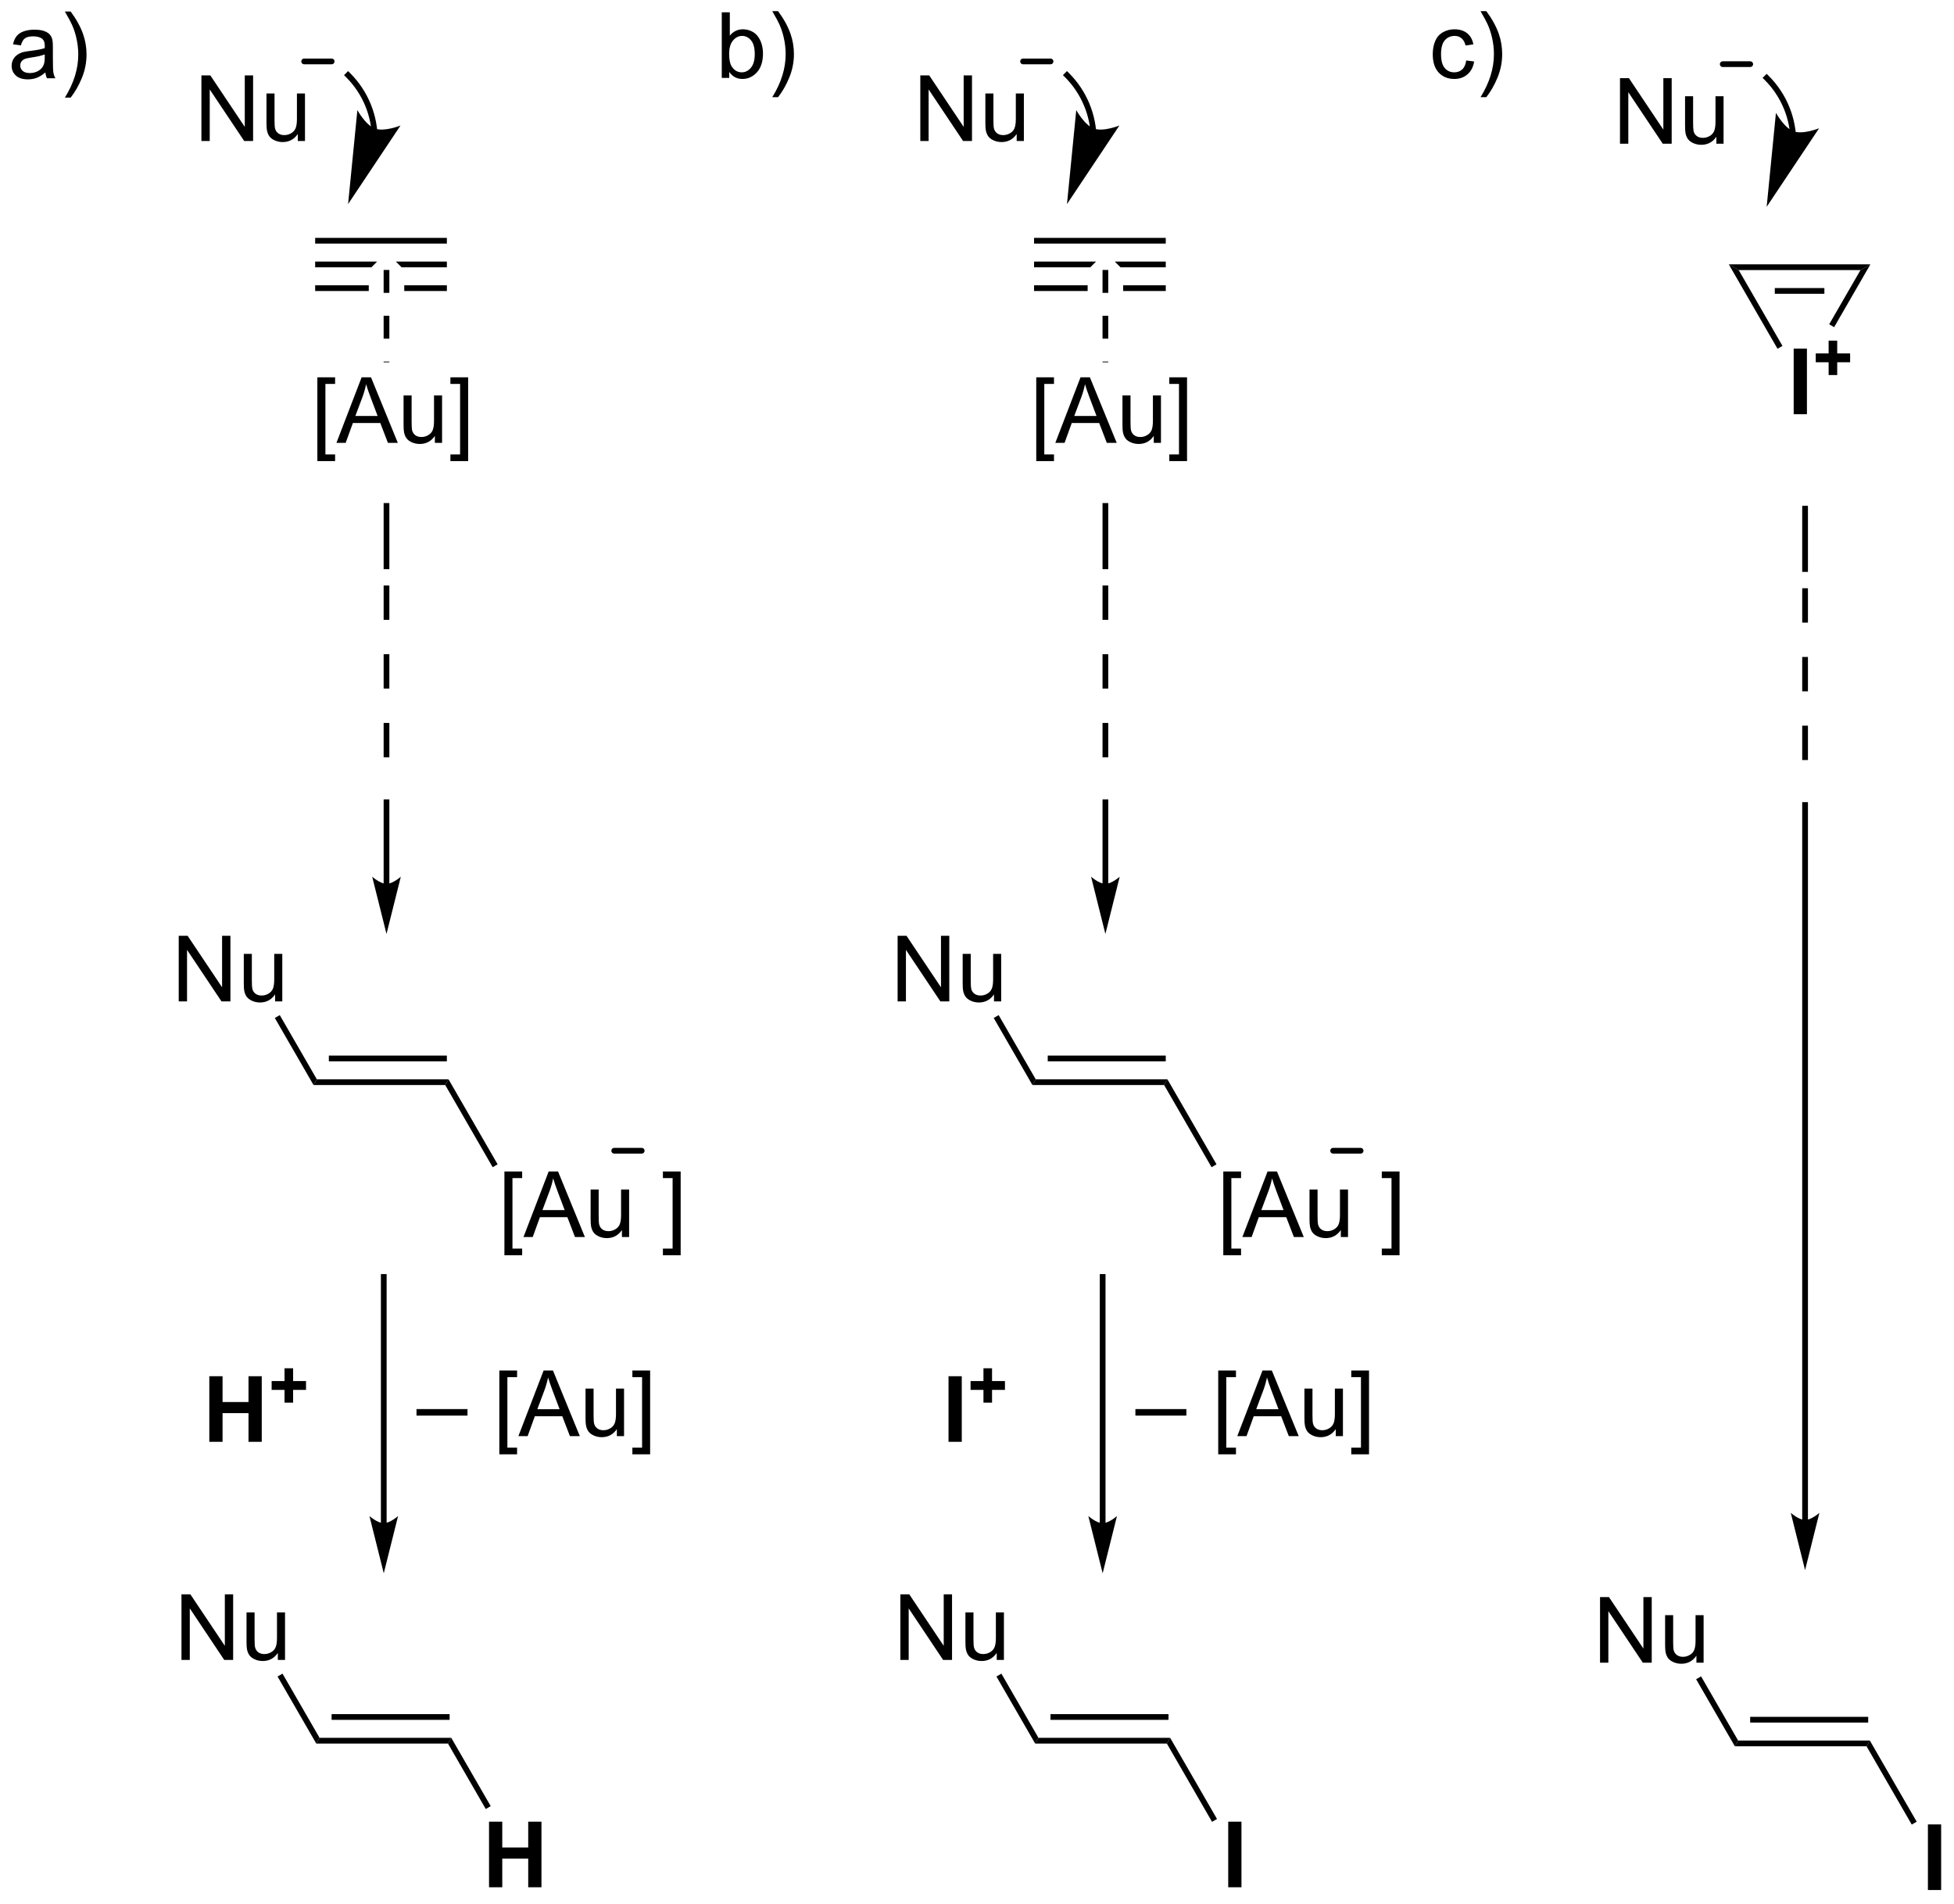 <?xml version="1.0" encoding="UTF-8"?>
<!DOCTYPE svg PUBLIC '-//W3C//DTD SVG 1.0//EN'
          'http://www.w3.org/TR/2001/REC-SVG-20010904/DTD/svg10.dtd'>
<svg stroke-dasharray="none" shape-rendering="auto" xmlns="http://www.w3.org/2000/svg" font-family="'Dialog'" text-rendering="auto" width="468" fill-opacity="1" color-interpolation="auto" color-rendering="auto" preserveAspectRatio="xMidYMid meet" font-size="12px" viewBox="0 0 468 456" fill="black" xmlns:xlink="http://www.w3.org/1999/xlink" stroke="black" image-rendering="auto" stroke-miterlimit="10" stroke-linecap="square" stroke-linejoin="miter" font-style="normal" stroke-width="1" height="456" stroke-dashoffset="0" font-weight="normal" stroke-opacity="1"
><!--Generated by the Batik Graphics2D SVG Generator--><defs id="genericDefs"
  /><g
  ><defs id="defs1"
    ><clipPath clipPathUnits="userSpaceOnUse" id="clipPath1"
      ><path d="M0.943 2.059 L176.282 2.059 L176.282 172.804 L0.943 172.804 L0.943 2.059 Z"
      /></clipPath
      ><clipPath clipPathUnits="userSpaceOnUse" id="clipPath2"
      ><path d="M113.227 89.051 L113.227 255.048 L283.69 255.048 L283.69 89.051 Z"
      /></clipPath
    ></defs
    ><g transform="scale(2.667,2.667) translate(-0.943,-2.059) matrix(1.029,0,0,1.029,-115.522,-89.539)"
    ><path d="M117.144 95.336 Q116.754 95.669 116.392 95.807 Q116.032 95.943 115.618 95.943 Q114.933 95.943 114.566 95.609 Q114.199 95.273 114.199 94.755 Q114.199 94.451 114.337 94.198 Q114.478 93.945 114.702 93.794 Q114.925 93.641 115.207 93.562 Q115.415 93.508 115.832 93.458 Q116.683 93.357 117.087 93.216 Q117.09 93.07 117.09 93.031 Q117.09 92.602 116.892 92.427 Q116.621 92.188 116.09 92.188 Q115.595 92.188 115.358 92.362 Q115.121 92.537 115.009 92.977 L114.321 92.883 Q114.415 92.443 114.629 92.172 Q114.845 91.898 115.251 91.753 Q115.657 91.607 116.191 91.607 Q116.722 91.607 117.053 91.732 Q117.386 91.857 117.543 92.047 Q117.699 92.234 117.761 92.523 Q117.798 92.703 117.798 93.172 L117.798 94.109 Q117.798 95.091 117.842 95.352 Q117.886 95.609 118.019 95.849 L117.285 95.849 Q117.175 95.63 117.144 95.336 ZM117.087 93.766 Q116.704 93.922 115.939 94.031 Q115.504 94.094 115.324 94.172 Q115.144 94.25 115.045 94.401 Q114.949 94.552 114.949 94.734 Q114.949 95.016 115.162 95.203 Q115.376 95.391 115.785 95.391 Q116.191 95.391 116.506 95.214 Q116.824 95.037 116.972 94.727 Q117.087 94.49 117.087 94.023 L117.087 93.766 ZM119.349 97.534 L118.844 97.534 Q120.013 95.656 120.013 93.779 Q120.013 93.044 119.844 92.32 Q119.711 91.734 119.474 91.195 Q119.32 90.844 118.844 90.023 L119.349 90.023 Q120.083 91.005 120.435 91.992 Q120.734 92.844 120.734 93.773 Q120.734 94.828 120.331 95.815 Q119.927 96.799 119.349 97.534 Z" stroke="none" clip-path="url(#clipPath2)"
    /></g
    ><g transform="matrix(2.743,0,0,2.743,-310.574,-244.262)"
    ><path d="M176.9 95.849 L176.246 95.849 L176.246 90.122 L176.949 90.122 L176.949 92.164 Q177.394 91.607 178.087 91.607 Q178.47 91.607 178.811 91.76 Q179.152 91.914 179.374 92.195 Q179.595 92.474 179.72 92.87 Q179.845 93.263 179.845 93.711 Q179.845 94.779 179.316 95.362 Q178.79 95.943 178.051 95.943 Q177.316 95.943 176.9 95.328 L176.9 95.849 ZM176.892 93.742 Q176.892 94.49 177.095 94.82 Q177.426 95.365 177.993 95.365 Q178.454 95.365 178.79 94.964 Q179.126 94.562 179.126 93.771 Q179.126 92.958 178.803 92.573 Q178.48 92.185 178.025 92.185 Q177.564 92.185 177.228 92.586 Q176.892 92.984 176.892 93.742 ZM181.161 97.534 L180.656 97.534 Q181.825 95.656 181.825 93.779 Q181.825 93.044 181.656 92.32 Q181.523 91.734 181.286 91.195 Q181.133 90.844 180.656 90.023 L181.161 90.023 Q181.896 91.005 182.247 91.992 Q182.547 92.844 182.547 93.773 Q182.547 94.828 182.143 95.815 Q181.739 96.799 181.161 97.534 Z" stroke="none" clip-path="url(#clipPath2)"
    /></g
    ><g transform="matrix(2.743,0,0,2.743,-310.574,-244.262)"
    ><path d="M241.249 94.328 L241.941 94.419 Q241.827 95.133 241.361 95.539 Q240.894 95.943 240.215 95.943 Q239.363 95.943 238.845 95.385 Q238.327 94.828 238.327 93.789 Q238.327 93.117 238.548 92.615 Q238.772 92.109 239.228 91.859 Q239.684 91.607 240.217 91.607 Q240.894 91.607 241.324 91.948 Q241.754 92.289 241.874 92.919 L241.191 93.023 Q241.092 92.607 240.845 92.396 Q240.597 92.185 240.246 92.185 Q239.715 92.185 239.381 92.565 Q239.051 92.945 239.051 93.771 Q239.051 94.607 239.371 94.987 Q239.691 95.365 240.207 95.365 Q240.621 95.365 240.897 95.112 Q241.176 94.857 241.249 94.328 ZM243.004 97.534 L242.499 97.534 Q243.668 95.656 243.668 93.779 Q243.668 93.044 243.499 92.32 Q243.366 91.734 243.129 91.195 Q242.975 90.844 242.499 90.023 L243.004 90.023 Q243.738 91.005 244.09 91.992 Q244.389 92.844 244.389 93.773 Q244.389 94.828 243.986 95.815 Q243.582 96.799 243.004 97.534 Z" stroke="none" clip-path="url(#clipPath2)"
    /></g
    ><g transform="matrix(2.743,0,0,2.743,-310.574,-244.262)"
    ><path d="M140.743 109.821 L140.743 110.321 L152.243 110.321 L152.243 109.821 ZM140.743 111.891 L140.743 112.391 L145.652 112.391 L146.152 111.891 ZM147.793 111.891 L148.293 112.391 L152.243 112.391 L152.243 111.891 ZM140.743 113.961 L140.743 114.461 L145.423 114.461 L145.423 113.961 ZM148.522 113.961 L148.522 114.461 L152.243 114.461 L152.243 113.961 Z" stroke="none" clip-path="url(#clipPath2)"
    /></g
    ><g transform="matrix(2.743,0,0,2.743,-310.574,-244.262)"
    ><path d="M140.935 129.311 L140.935 121.993 L142.484 121.993 L142.484 122.574 L141.638 122.574 L141.638 128.728 L142.484 128.728 L142.484 129.311 L140.935 129.311 ZM142.6 127.72 L144.801 121.993 L145.618 121.993 L147.962 127.72 L147.097 127.72 L146.431 125.986 L144.035 125.986 L143.407 127.72 L142.6 127.72 ZM144.254 125.368 L146.196 125.368 L145.597 123.782 Q145.324 123.058 145.191 122.595 Q145.082 123.144 144.884 123.689 L144.254 125.368 ZM151.196 127.72 L151.196 127.111 Q150.712 127.814 149.879 127.814 Q149.512 127.814 149.194 127.673 Q148.876 127.532 148.72 127.319 Q148.566 127.105 148.504 126.798 Q148.462 126.59 148.462 126.142 L148.462 123.572 L149.165 123.572 L149.165 125.871 Q149.165 126.423 149.207 126.613 Q149.274 126.892 149.488 127.051 Q149.704 127.207 150.019 127.207 Q150.337 127.207 150.613 127.045 Q150.892 126.884 151.006 126.605 Q151.121 126.324 151.121 125.793 L151.121 123.572 L151.824 123.572 L151.824 127.72 L151.196 127.72 ZM154.101 129.311 L152.552 129.311 L152.552 128.728 L153.398 128.728 L153.398 122.574 L152.552 122.574 L152.552 121.993 L154.101 121.993 L154.101 129.311 Z" stroke="none" clip-path="url(#clipPath2)"
    /></g
    ><g transform="matrix(2.743,0,0,2.743,-310.574,-244.262)"
    ><path d="M146.722 112.62 L146.722 114.62 L147.222 114.62 L147.222 112.62 ZM146.722 116.62 L146.722 118.62 L147.222 118.62 L147.222 116.62 ZM146.722 120.62 L146.722 120.686 L147.222 120.686 L147.222 120.62 Z" stroke="none" clip-path="url(#clipPath2)"
    /></g
    ><g transform="matrix(2.743,0,0,2.743,-310.574,-244.262)"
    ><path d="M130.811 101.359 L130.811 95.633 L131.59 95.633 L134.597 100.128 L134.597 95.633 L135.324 95.633 L135.324 101.359 L134.545 101.359 L131.537 96.859 L131.537 101.359 L130.811 101.359 ZM139.226 101.359 L139.226 100.75 Q138.742 101.453 137.909 101.453 Q137.541 101.453 137.224 101.312 Q136.906 101.172 136.75 100.958 Q136.596 100.745 136.534 100.438 Q136.492 100.229 136.492 99.781 L136.492 97.211 L137.195 97.211 L137.195 99.51 Q137.195 100.062 137.237 100.253 Q137.304 100.531 137.518 100.69 Q137.734 100.846 138.049 100.846 Q138.367 100.846 138.643 100.685 Q138.922 100.523 139.036 100.245 Q139.151 99.964 139.151 99.432 L139.151 97.211 L139.854 97.211 L139.854 101.359 L139.226 101.359 Z" stroke="none" clip-path="url(#clipPath2)"
    /></g
    ><g stroke-width="0.5" transform="matrix(2.743,0,0,2.743,-310.574,-244.262)" stroke-linejoin="round" stroke-linecap="round"
    ><path fill="none" d="M139.783 94.412 L142.183 94.412" clip-path="url(#clipPath2)"
    /></g
    ><g transform="matrix(2.743,0,0,2.743,-310.574,-244.262)"
    ><path d="M146.161 100.43 L146.16 100.427 L146.158 100.404 C146.156 100.387 146.155 100.371 146.153 100.355 C146.149 100.322 146.146 100.289 146.142 100.257 C146.134 100.191 146.125 100.126 146.116 100.061 C146.097 99.93 146.075 99.801 146.05 99.671 C145.95 99.153 145.799 98.644 145.599 98.15 C145.198 97.16 144.596 96.234 143.795 95.433 L143.618 95.256 L143.265 95.609 L143.441 95.786 C144.195 96.54 144.76 97.41 145.136 98.337 C145.324 98.802 145.465 99.281 145.559 99.766 C145.583 99.888 145.603 100.01 145.621 100.132 C145.63 100.194 145.638 100.255 145.645 100.316 C145.649 100.347 145.652 100.378 145.656 100.408 C145.657 100.423 145.659 100.439 145.66 100.454 L145.663 100.478 L145.663 100.481 L145.689 100.73 L146.186 100.679 L146.161 100.43 ZM143.618 106.87 L148.195 100.01 C148.195 100.01 146.799 100.573 145.975 100.279 C145.151 99.984 144.429 98.664 144.429 98.664 Z" stroke="none" clip-path="url(#clipPath2)"
    /></g
    ><g transform="matrix(2.743,0,0,2.743,-310.574,-244.262)"
    ><path d="M147.222 166.224 L147.222 159.099 L147.222 158.849 L146.722 158.849 L146.722 159.099 L146.722 166.224 L146.722 166.474 L147.222 166.474 L147.222 166.224 ZM146.972 170.599 L148.222 165.599 C148.222 165.599 147.519 166.224 146.972 166.224 C146.426 166.224 145.722 165.599 145.722 165.599 Z" stroke="none" clip-path="url(#clipPath2)"
    /></g
    ><g transform="matrix(2.743,0,0,2.743,-310.574,-244.262)"
    ><path d="M146.722 146.172 L146.722 149.172 L147.222 149.172 L147.222 146.172 L146.722 146.172 ZM146.722 152.172 L146.722 155.172 L147.222 155.172 L147.222 152.172 L146.722 152.172 ZM146.722 140.172 L146.722 143.172 L147.222 143.172 L147.222 140.172 L146.722 140.172 Z" stroke="none" clip-path="url(#clipPath2)"
    /></g
    ><g transform="matrix(2.743,0,0,2.743,-310.574,-244.262)"
    ><path d="M146.722 133.224 L146.722 138.495 L146.722 138.745 L147.222 138.745 L147.222 138.495 L147.222 133.224 L147.222 132.974 L146.722 132.974 L146.722 133.224 Z" stroke="none" clip-path="url(#clipPath2)"
    /></g
    ><g transform="matrix(2.743,0,0,2.743,-310.574,-244.262)"
    ><path d="M140.599 183.787 L140.888 183.287 L152.388 183.287 L152.099 183.787 ZM141.938 181.717 L152.243 181.717 L152.243 181.217 L141.938 181.217 Z" stroke="none" clip-path="url(#clipPath2)"
    /></g
    ><g transform="matrix(2.743,0,0,2.743,-310.574,-244.262)"
    ><path d="M128.83 176.487 L128.83 170.76 L129.608 170.76 L132.616 175.255 L132.616 170.76 L133.343 170.76 L133.343 176.487 L132.564 176.487 L129.556 171.987 L129.556 176.487 L128.83 176.487 ZM137.245 176.487 L137.245 175.877 Q136.761 176.581 135.927 176.581 Q135.56 176.581 135.242 176.44 Q134.925 176.299 134.768 176.086 Q134.615 175.872 134.552 175.565 Q134.511 175.357 134.511 174.909 L134.511 172.339 L135.214 172.339 L135.214 174.638 Q135.214 175.19 135.255 175.38 Q135.323 175.659 135.537 175.818 Q135.753 175.974 136.068 175.974 Q136.386 175.974 136.662 175.812 Q136.94 175.651 137.055 175.372 Q137.169 175.091 137.169 174.56 L137.169 172.339 L137.873 172.339 L137.873 176.487 L137.245 176.487 Z" stroke="none" clip-path="url(#clipPath2)"
    /></g
    ><g transform="matrix(2.743,0,0,2.743,-310.574,-244.262)"
    ><path d="M140.888 183.287 L140.599 183.787 L137.22 177.934 L137.653 177.684 Z" stroke="none" clip-path="url(#clipPath2)"
    /></g
    ><g transform="matrix(2.743,0,0,2.743,-310.574,-244.262)"
    ><path d="M157.268 198.652 L157.268 191.335 L158.817 191.335 L158.817 191.916 L157.971 191.916 L157.971 198.069 L158.817 198.069 L158.817 198.652 L157.268 198.652 ZM158.933 197.061 L161.133 191.335 L161.951 191.335 L164.295 197.061 L163.43 197.061 L162.764 195.327 L160.368 195.327 L159.74 197.061 L158.933 197.061 ZM160.587 194.71 L162.529 194.71 L161.93 193.124 Q161.657 192.4 161.524 191.936 Q161.415 192.486 161.217 193.03 L160.587 194.71 ZM167.529 197.061 L167.529 196.452 Q167.045 197.155 166.212 197.155 Q165.844 197.155 165.527 197.014 Q165.209 196.874 165.053 196.66 Q164.899 196.447 164.837 196.139 Q164.795 195.931 164.795 195.483 L164.795 192.913 L165.498 192.913 L165.498 195.212 Q165.498 195.764 165.54 195.954 Q165.607 196.233 165.821 196.392 Q166.037 196.548 166.352 196.548 Q166.67 196.548 166.946 196.387 Q167.225 196.225 167.339 195.947 Q167.454 195.666 167.454 195.134 L167.454 192.913 L168.157 192.913 L168.157 197.061 L167.529 197.061 ZM172.657 198.652 L171.107 198.652 L171.107 198.069 L171.954 198.069 L171.954 191.916 L171.107 191.916 L171.107 191.335 L172.657 191.335 L172.657 198.652 Z" stroke="none" clip-path="url(#clipPath2)"
    /></g
    ><g transform="matrix(2.743,0,0,2.743,-310.574,-244.262)"
    ><path d="M152.099 183.787 L152.388 183.287 L156.675 190.713 L156.242 190.963 Z" stroke="none" clip-path="url(#clipPath2)"
    /></g
    ><g stroke-width="0.5" transform="matrix(2.743,0,0,2.743,-310.574,-244.262)" stroke-linejoin="round" stroke-linecap="round"
    ><path fill="none" d="M166.856 189.526 L169.256 189.526" clip-path="url(#clipPath2)"
    /></g
    ><g transform="matrix(2.743,0,0,2.743,-310.574,-244.262)"
    ><path d="M146.983 222.047 L146.983 200.547 L146.983 200.297 L146.483 200.297 L146.483 200.547 L146.483 222.047 L146.483 222.297 L146.983 222.297 L146.983 222.047 ZM146.733 226.422 L147.983 221.422 C147.983 221.422 147.28 222.047 146.733 222.047 C146.186 222.047 145.483 221.422 145.483 221.422 Z" stroke="none" clip-path="url(#clipPath2)"
    /></g
    ><g transform="matrix(2.743,0,0,2.743,-310.574,-244.262)"
    ><path d="M131.501 214.942 L131.501 209.215 L132.657 209.215 L132.657 211.468 L134.923 211.468 L134.923 209.215 L136.079 209.215 L136.079 214.942 L134.923 214.942 L134.923 212.437 L132.657 212.437 L132.657 214.942 L131.501 214.942 Z" stroke="none" clip-path="url(#clipPath2)"
    /></g
    ><g transform="matrix(2.743,0,0,2.743,-310.574,-244.262)"
    ><path d="M138.068 211.523 L138.068 210.408 L136.943 210.408 L136.943 209.636 L138.068 209.636 L138.068 208.521 L138.818 208.521 L138.818 209.636 L139.945 209.636 L139.945 210.408 L138.818 210.408 L138.818 211.523 L138.068 211.523 Z" stroke="none" clip-path="url(#clipPath2)"
    /></g
    ><g transform="matrix(2.743,0,0,2.743,-310.574,-244.262)"
    ><path d="M149.592 212.654 L149.592 212.086 L154.043 212.086 L154.043 212.654 L149.592 212.654 ZM156.824 216.034 L156.824 208.716 L158.374 208.716 L158.374 209.297 L157.527 209.297 L157.527 215.451 L158.374 215.451 L158.374 216.034 L156.824 216.034 ZM158.489 214.443 L160.69 208.716 L161.508 208.716 L163.851 214.443 L162.987 214.443 L162.32 212.708 L159.924 212.708 L159.297 214.443 L158.489 214.443 ZM160.143 212.091 L162.086 212.091 L161.487 210.505 Q161.213 209.781 161.081 209.318 Q160.971 209.867 160.773 210.412 L160.143 212.091 ZM167.086 214.443 L167.086 213.833 Q166.601 214.537 165.768 214.537 Q165.401 214.537 165.083 214.396 Q164.765 214.255 164.609 214.042 Q164.456 213.828 164.393 213.521 Q164.351 213.313 164.351 212.865 L164.351 210.294 L165.054 210.294 L165.054 212.594 Q165.054 213.146 165.096 213.336 Q165.164 213.615 165.377 213.774 Q165.594 213.93 165.909 213.93 Q166.226 213.93 166.502 213.768 Q166.781 213.607 166.896 213.328 Q167.01 213.047 167.01 212.516 L167.01 210.294 L167.713 210.294 L167.713 214.443 L167.086 214.443 ZM169.991 216.034 L168.441 216.034 L168.441 215.451 L169.288 215.451 L169.288 209.297 L168.441 209.297 L168.441 208.716 L169.991 208.716 L169.991 216.034 Z" stroke="none" clip-path="url(#clipPath2)"
    /></g
    ><g transform="matrix(2.743,0,0,2.743,-310.574,-244.262)"
    ><path d="M140.839 241.287 L141.127 240.787 L152.627 240.787 L152.339 241.287 ZM142.178 239.217 L152.483 239.217 L152.483 238.717 L142.178 238.717 Z" stroke="none" clip-path="url(#clipPath2)"
    /></g
    ><g transform="matrix(2.743,0,0,2.743,-310.574,-244.262)"
    ><path d="M129.069 233.987 L129.069 228.26 L129.848 228.26 L132.856 232.755 L132.856 228.26 L133.582 228.26 L133.582 233.987 L132.804 233.987 L129.796 229.487 L129.796 233.987 L129.069 233.987 ZM137.484 233.987 L137.484 233.377 Q137 234.081 136.167 234.081 Q135.8 234.081 135.482 233.94 Q135.164 233.799 135.008 233.586 Q134.854 233.372 134.792 233.065 Q134.75 232.857 134.75 232.409 L134.75 229.839 L135.453 229.839 L135.453 232.138 Q135.453 232.69 135.495 232.88 Q135.563 233.159 135.776 233.318 Q135.992 233.474 136.307 233.474 Q136.625 233.474 136.901 233.312 Q137.18 233.151 137.294 232.872 Q137.409 232.591 137.409 232.06 L137.409 229.839 L138.112 229.839 L138.112 233.987 L137.484 233.987 Z" stroke="none" clip-path="url(#clipPath2)"
    /></g
    ><g transform="matrix(2.743,0,0,2.743,-310.574,-244.262)"
    ><path d="M141.127 240.787 L140.839 241.287 L137.459 235.434 L137.892 235.184 Z" stroke="none" clip-path="url(#clipPath2)"
    /></g
    ><g transform="matrix(2.743,0,0,2.743,-310.574,-244.262)"
    ><path d="M155.924 253.836 L155.924 248.11 L157.08 248.11 L157.08 250.362 L159.346 250.362 L159.346 248.11 L160.502 248.11 L160.502 253.836 L159.346 253.836 L159.346 251.331 L157.08 251.331 L157.08 253.836 L155.924 253.836 Z" stroke="none" clip-path="url(#clipPath2)"
    /></g
    ><g transform="matrix(2.743,0,0,2.743,-310.574,-244.262)"
    ><path d="M152.339 241.287 L152.627 240.787 L156.072 246.753 L155.639 247.003 Z" stroke="none" clip-path="url(#clipPath2)"
    /></g
    ><g transform="matrix(2.743,0,0,2.743,-310.574,-244.262)"
    ><path d="M203.514 109.821 L203.514 110.321 L215.014 110.321 L215.014 109.821 ZM203.514 111.891 L203.514 112.391 L208.423 112.391 L208.923 111.891 ZM210.564 111.891 L211.064 112.391 L215.014 112.391 L215.014 111.891 ZM203.514 113.961 L203.514 114.461 L208.193 114.461 L208.193 113.961 ZM211.293 113.961 L211.293 114.461 L215.014 114.461 L215.014 113.961 Z" stroke="none" clip-path="url(#clipPath2)"
    /></g
    ><g transform="matrix(2.743,0,0,2.743,-310.574,-244.262)"
    ><path d="M203.706 129.311 L203.706 121.993 L205.255 121.993 L205.255 122.574 L204.409 122.574 L204.409 128.728 L205.255 128.728 L205.255 129.311 L203.706 129.311 ZM205.371 127.72 L207.571 121.993 L208.389 121.993 L210.733 127.72 L209.868 127.72 L209.202 125.986 L206.806 125.986 L206.178 127.72 L205.371 127.72 ZM207.025 125.368 L208.967 125.368 L208.368 123.782 Q208.095 123.058 207.962 122.595 Q207.853 123.144 207.655 123.689 L207.025 125.368 ZM213.967 127.72 L213.967 127.111 Q213.483 127.814 212.65 127.814 Q212.282 127.814 211.965 127.673 Q211.647 127.532 211.491 127.319 Q211.337 127.105 211.275 126.798 Q211.233 126.59 211.233 126.142 L211.233 123.572 L211.936 123.572 L211.936 125.871 Q211.936 126.423 211.978 126.613 Q212.045 126.892 212.259 127.051 Q212.475 127.207 212.79 127.207 Q213.108 127.207 213.384 127.045 Q213.663 126.884 213.777 126.605 Q213.892 126.324 213.892 125.793 L213.892 123.572 L214.595 123.572 L214.595 127.72 L213.967 127.72 ZM216.872 129.311 L215.323 129.311 L215.323 128.728 L216.169 128.728 L216.169 122.574 L215.323 122.574 L215.323 121.993 L216.872 121.993 L216.872 129.311 Z" stroke="none" clip-path="url(#clipPath2)"
    /></g
    ><g transform="matrix(2.743,0,0,2.743,-310.574,-244.262)"
    ><path d="M209.493 112.62 L209.493 114.62 L209.993 114.62 L209.993 112.62 ZM209.493 116.62 L209.493 118.62 L209.993 118.62 L209.993 116.62 ZM209.493 120.62 L209.493 120.686 L209.993 120.686 L209.993 120.62 Z" stroke="none" clip-path="url(#clipPath2)"
    /></g
    ><g transform="matrix(2.743,0,0,2.743,-310.574,-244.262)"
    ><path d="M193.582 101.359 L193.582 95.633 L194.361 95.633 L197.368 100.128 L197.368 95.633 L198.095 95.633 L198.095 101.359 L197.316 101.359 L194.308 96.859 L194.308 101.359 L193.582 101.359 ZM201.997 101.359 L201.997 100.75 Q201.513 101.453 200.679 101.453 Q200.312 101.453 199.995 101.312 Q199.677 101.172 199.521 100.958 Q199.367 100.745 199.304 100.438 Q199.263 100.229 199.263 99.781 L199.263 97.211 L199.966 97.211 L199.966 99.51 Q199.966 100.062 200.008 100.253 Q200.075 100.531 200.289 100.69 Q200.505 100.846 200.82 100.846 Q201.138 100.846 201.414 100.685 Q201.693 100.523 201.807 100.245 Q201.922 99.964 201.922 99.432 L201.922 97.211 L202.625 97.211 L202.625 101.359 L201.997 101.359 Z" stroke="none" clip-path="url(#clipPath2)"
    /></g
    ><g stroke-width="0.5" transform="matrix(2.743,0,0,2.743,-310.574,-244.262)" stroke-linejoin="round" stroke-linecap="round"
    ><path fill="none" d="M202.554 94.412 L204.954 94.412" clip-path="url(#clipPath2)"
    /></g
    ><g transform="matrix(2.743,0,0,2.743,-310.574,-244.262)"
    ><path d="M208.932 100.435 L208.932 100.434 L208.931 100.428 C208.904 100.159 208.865 99.893 208.812 99.63 C208.707 99.103 208.551 98.591 208.346 98.097 C207.937 97.11 207.336 96.203 206.566 95.433 L206.389 95.256 L206.036 95.609 L206.212 95.786 C206.936 96.51 207.5 97.362 207.884 98.288 C208.076 98.751 208.223 99.234 208.322 99.728 C208.371 99.975 208.409 100.226 208.434 100.478 L208.434 100.479 L208.433 100.475 L208.453 100.724 L208.952 100.684 L208.932 100.435 ZM206.389 106.87 L210.965 100.01 C210.965 100.01 209.57 100.573 208.746 100.278 C207.922 99.984 207.199 98.663 207.199 98.663 Z" stroke="none" clip-path="url(#clipPath2)"
    /></g
    ><g transform="matrix(2.743,0,0,2.743,-310.574,-244.262)"
    ><path d="M209.993 166.224 L209.993 159.099 L209.993 158.849 L209.493 158.849 L209.493 159.099 L209.493 166.224 L209.493 166.474 L209.993 166.474 L209.993 166.224 ZM209.743 170.599 L210.993 165.599 C210.993 165.599 210.29 166.224 209.743 166.224 C209.196 166.224 208.493 165.599 208.493 165.599 Z" stroke="none" clip-path="url(#clipPath2)"
    /></g
    ><g transform="matrix(2.743,0,0,2.743,-310.574,-244.262)"
    ><path d="M209.493 146.172 L209.493 149.172 L209.993 149.172 L209.993 146.172 L209.493 146.172 ZM209.493 152.172 L209.493 155.172 L209.993 155.172 L209.993 152.172 L209.493 152.172 ZM209.493 140.172 L209.493 143.172 L209.993 143.172 L209.993 140.172 L209.493 140.172 Z" stroke="none" clip-path="url(#clipPath2)"
    /></g
    ><g transform="matrix(2.743,0,0,2.743,-310.574,-244.262)"
    ><path d="M209.493 133.224 L209.493 138.495 L209.493 138.745 L209.993 138.745 L209.993 138.495 L209.993 133.224 L209.993 132.974 L209.493 132.974 L209.493 133.224 Z" stroke="none" clip-path="url(#clipPath2)"
    /></g
    ><g transform="matrix(2.743,0,0,2.743,-310.574,-244.262)"
    ><path d="M203.37 183.787 L203.659 183.287 L215.159 183.287 L214.87 183.787 ZM204.709 181.717 L215.014 181.717 L215.014 181.217 L204.709 181.217 Z" stroke="none" clip-path="url(#clipPath2)"
    /></g
    ><g transform="matrix(2.743,0,0,2.743,-310.574,-244.262)"
    ><path d="M191.601 176.487 L191.601 170.76 L192.379 170.76 L195.387 175.255 L195.387 170.76 L196.113 170.76 L196.113 176.487 L195.335 176.487 L192.327 171.987 L192.327 176.487 L191.601 176.487 ZM200.016 176.487 L200.016 175.877 Q199.531 176.581 198.698 176.581 Q198.331 176.581 198.013 176.44 Q197.696 176.299 197.539 176.086 Q197.386 175.872 197.323 175.565 Q197.281 175.357 197.281 174.909 L197.281 172.339 L197.985 172.339 L197.985 174.638 Q197.985 175.19 198.026 175.38 Q198.094 175.659 198.308 175.818 Q198.524 175.974 198.839 175.974 Q199.156 175.974 199.433 175.812 Q199.711 175.651 199.826 175.372 Q199.94 175.091 199.94 174.56 L199.94 172.339 L200.643 172.339 L200.643 176.487 L200.016 176.487 Z" stroke="none" clip-path="url(#clipPath2)"
    /></g
    ><g transform="matrix(2.743,0,0,2.743,-310.574,-244.262)"
    ><path d="M203.659 183.287 L203.37 183.787 L199.991 177.934 L200.424 177.684 Z" stroke="none" clip-path="url(#clipPath2)"
    /></g
    ><g transform="matrix(2.743,0,0,2.743,-310.574,-244.262)"
    ><path d="M220.038 198.652 L220.038 191.335 L221.588 191.335 L221.588 191.916 L220.742 191.916 L220.742 198.069 L221.588 198.069 L221.588 198.652 L220.038 198.652 ZM221.704 197.061 L223.904 191.335 L224.722 191.335 L227.066 197.061 L226.201 197.061 L225.535 195.327 L223.139 195.327 L222.511 197.061 L221.704 197.061 ZM223.357 194.71 L225.3 194.71 L224.701 193.124 Q224.428 192.4 224.295 191.936 Q224.186 192.486 223.988 193.03 L223.357 194.71 ZM230.3 197.061 L230.3 196.452 Q229.816 197.155 228.982 197.155 Q228.615 197.155 228.298 197.014 Q227.98 196.874 227.824 196.66 Q227.67 196.447 227.607 196.139 Q227.566 195.931 227.566 195.483 L227.566 192.913 L228.269 192.913 L228.269 195.212 Q228.269 195.764 228.311 195.954 Q228.378 196.233 228.592 196.392 Q228.808 196.548 229.123 196.548 Q229.441 196.548 229.717 196.387 Q229.995 196.225 230.11 195.947 Q230.225 195.666 230.225 195.134 L230.225 192.913 L230.928 192.913 L230.928 197.061 L230.3 197.061 ZM235.428 198.652 L233.878 198.652 L233.878 198.069 L234.725 198.069 L234.725 191.916 L233.878 191.916 L233.878 191.335 L235.428 191.335 L235.428 198.652 Z" stroke="none" clip-path="url(#clipPath2)"
    /></g
    ><g transform="matrix(2.743,0,0,2.743,-310.574,-244.262)"
    ><path d="M214.87 183.787 L215.159 183.287 L219.446 190.713 L219.013 190.963 Z" stroke="none" clip-path="url(#clipPath2)"
    /></g
    ><g stroke-width="0.5" transform="matrix(2.743,0,0,2.743,-310.574,-244.262)" stroke-linejoin="round" stroke-linecap="round"
    ><path fill="none" d="M229.627 189.526 L232.027 189.526" clip-path="url(#clipPath2)"
    /></g
    ><g transform="matrix(2.743,0,0,2.743,-310.574,-244.262)"
    ><path d="M209.754 222.047 L209.754 200.547 L209.754 200.297 L209.254 200.297 L209.254 200.547 L209.254 222.047 L209.254 222.297 L209.754 222.297 L209.754 222.047 ZM209.504 226.422 L210.754 221.422 C210.754 221.422 210.051 222.047 209.504 222.047 C208.957 222.047 208.254 221.422 208.254 221.422 Z" stroke="none" clip-path="url(#clipPath2)"
    /></g
    ><g transform="matrix(2.743,0,0,2.743,-310.574,-244.262)"
    ><path d="M196.046 214.942 L196.046 209.215 L197.202 209.215 L197.202 214.942 L196.046 214.942 Z" stroke="none" clip-path="url(#clipPath2)"
    /></g
    ><g transform="matrix(2.743,0,0,2.743,-310.574,-244.262)"
    ><path d="M199.096 211.523 L199.096 210.408 L197.971 210.408 L197.971 209.636 L199.096 209.636 L199.096 208.521 L199.846 208.521 L199.846 209.636 L200.973 209.636 L200.973 210.408 L199.846 210.408 L199.846 211.523 L199.096 211.523 Z" stroke="none" clip-path="url(#clipPath2)"
    /></g
    ><g transform="matrix(2.743,0,0,2.743,-310.574,-244.262)"
    ><path d="M212.363 212.654 L212.363 212.086 L216.814 212.086 L216.814 212.654 L212.363 212.654 ZM219.595 216.034 L219.595 208.716 L221.144 208.716 L221.144 209.297 L220.298 209.297 L220.298 215.451 L221.144 215.451 L221.144 216.034 L219.595 216.034 ZM221.26 214.443 L223.461 208.716 L224.278 208.716 L226.622 214.443 L225.758 214.443 L225.091 212.708 L222.695 212.708 L222.067 214.443 L221.26 214.443 ZM222.914 212.091 L224.857 212.091 L224.258 210.505 Q223.984 209.781 223.851 209.318 Q223.742 209.867 223.544 210.412 L222.914 212.091 ZM229.857 214.443 L229.857 213.833 Q229.372 214.537 228.539 214.537 Q228.172 214.537 227.854 214.396 Q227.536 214.255 227.38 214.042 Q227.226 213.828 227.164 213.521 Q227.122 213.313 227.122 212.865 L227.122 210.294 L227.825 210.294 L227.825 212.594 Q227.825 213.146 227.867 213.336 Q227.935 213.615 228.148 213.774 Q228.364 213.93 228.679 213.93 Q228.997 213.93 229.273 213.768 Q229.552 213.607 229.667 213.328 Q229.781 213.047 229.781 212.516 L229.781 210.294 L230.484 210.294 L230.484 214.443 L229.857 214.443 ZM232.762 216.034 L231.212 216.034 L231.212 215.451 L232.058 215.451 L232.058 209.297 L231.212 209.297 L231.212 208.716 L232.762 208.716 L232.762 216.034 Z" stroke="none" clip-path="url(#clipPath2)"
    /></g
    ><g transform="matrix(2.743,0,0,2.743,-310.574,-244.262)"
    ><path d="M203.609 241.287 L203.898 240.787 L215.398 240.787 L215.109 241.287 ZM204.949 239.217 L215.254 239.217 L215.254 238.717 L204.949 238.717 Z" stroke="none" clip-path="url(#clipPath2)"
    /></g
    ><g transform="matrix(2.743,0,0,2.743,-310.574,-244.262)"
    ><path d="M191.84 233.987 L191.84 228.26 L192.619 228.26 L195.626 232.755 L195.626 228.26 L196.353 228.26 L196.353 233.987 L195.574 233.987 L192.567 229.487 L192.567 233.987 L191.84 233.987 ZM200.255 233.987 L200.255 233.377 Q199.771 234.081 198.938 234.081 Q198.571 234.081 198.253 233.94 Q197.935 233.799 197.779 233.586 Q197.625 233.372 197.563 233.065 Q197.521 232.857 197.521 232.409 L197.521 229.839 L198.224 229.839 L198.224 232.138 Q198.224 232.69 198.266 232.88 Q198.334 233.159 198.547 233.318 Q198.763 233.474 199.078 233.474 Q199.396 233.474 199.672 233.312 Q199.951 233.151 200.065 232.872 Q200.18 232.591 200.18 232.06 L200.18 229.839 L200.883 229.839 L200.883 233.987 L200.255 233.987 Z" stroke="none" clip-path="url(#clipPath2)"
    /></g
    ><g transform="matrix(2.743,0,0,2.743,-310.574,-244.262)"
    ><path d="M203.898 240.787 L203.609 241.287 L200.23 235.434 L200.663 235.184 Z" stroke="none" clip-path="url(#clipPath2)"
    /></g
    ><g transform="matrix(2.743,0,0,2.743,-310.574,-244.262)"
    ><path d="M220.468 253.836 L220.468 248.11 L221.624 248.11 L221.624 253.836 L220.468 253.836 Z" stroke="none" clip-path="url(#clipPath2)"
    /></g
    ><g transform="matrix(2.743,0,0,2.743,-310.574,-244.262)"
    ><path d="M215.109 241.287 L215.398 240.787 L219.489 247.873 L219.056 248.123 Z" stroke="none" clip-path="url(#clipPath2)"
    /></g
    ><g transform="matrix(2.743,0,0,2.743,-310.574,-244.262)"
    ><path d="M265.041 112.63 L264.175 112.13 L276.541 112.13 L275.675 112.63 ZM268.193 114.7 L272.523 114.7 L272.523 114.2 L268.193 114.2 Z" stroke="none" clip-path="url(#clipPath2)"
    /></g
    ><g transform="matrix(2.743,0,0,2.743,-310.574,-244.262)"
    ><path d="M254.676 101.599 L254.676 95.872 L255.454 95.872 L258.462 100.367 L258.462 95.872 L259.189 95.872 L259.189 101.599 L258.41 101.599 L255.402 97.099 L255.402 101.599 L254.676 101.599 ZM263.091 101.599 L263.091 100.99 Q262.607 101.693 261.773 101.693 Q261.406 101.693 261.088 101.552 Q260.771 101.412 260.615 101.198 Q260.461 100.984 260.398 100.677 Q260.357 100.469 260.357 100.021 L260.357 97.451 L261.06 97.451 L261.06 99.75 Q261.06 100.302 261.101 100.492 Q261.169 100.771 261.383 100.93 Q261.599 101.086 261.914 101.086 Q262.232 101.086 262.508 100.924 Q262.786 100.763 262.901 100.484 Q263.015 100.203 263.015 99.672 L263.015 97.451 L263.719 97.451 L263.719 101.599 L263.091 101.599 Z" stroke="none" clip-path="url(#clipPath2)"
    /></g
    ><g stroke-width="0.5" transform="matrix(2.743,0,0,2.743,-310.574,-244.262)" stroke-linejoin="round" stroke-linecap="round"
    ><path fill="none" d="M263.647 94.651 L266.048 94.651" clip-path="url(#clipPath2)"
    /></g
    ><g transform="matrix(2.743,0,0,2.743,-310.574,-244.262)"
    ><path d="M270.025 100.67 L270.025 100.667 L270.023 100.643 C270.021 100.627 270.019 100.61 270.017 100.594 C270.014 100.561 270.01 100.529 270.006 100.496 C269.998 100.431 269.99 100.366 269.981 100.3 C269.962 100.17 269.94 100.04 269.915 99.911 C269.815 99.393 269.664 98.883 269.464 98.389 C269.062 97.4 268.461 96.473 267.66 95.672 L267.483 95.496 L267.129 95.849 L267.306 96.026 C268.06 96.779 268.624 97.65 269 98.577 C269.189 99.041 269.33 99.52 269.424 100.006 C269.447 100.127 269.468 100.25 269.486 100.372 C269.494 100.433 269.503 100.494 269.51 100.555 C269.514 100.586 269.517 100.617 269.52 100.648 C269.522 100.663 269.524 100.678 269.525 100.694 L269.528 100.718 L269.528 100.721 L269.554 100.97 L270.051 100.918 L270.025 100.67 ZM267.483 107.109 L272.06 100.25 C272.06 100.25 270.664 100.813 269.84 100.518 C269.016 100.224 268.293 98.903 268.293 98.903 Z" stroke="none" clip-path="url(#clipPath2)"
    /></g
    ><g transform="matrix(2.743,0,0,2.743,-310.574,-244.262)"
    ><path d="M271.087 221.768 L271.087 159.339 L271.087 159.089 L270.587 159.089 L270.587 159.339 L270.587 221.768 L270.587 222.018 L271.087 222.018 L271.087 221.768 ZM270.837 226.143 L272.087 221.143 C272.087 221.143 271.384 221.768 270.837 221.768 C270.29 221.768 269.587 221.143 269.587 221.143 Z" stroke="none" clip-path="url(#clipPath2)"
    /></g
    ><g transform="matrix(2.743,0,0,2.743,-310.574,-244.262)"
    ><path d="M270.587 146.412 L270.587 149.412 L271.087 149.412 L271.087 146.412 L270.587 146.412 ZM270.587 152.412 L270.587 155.412 L271.087 155.412 L271.087 152.412 L270.587 152.412 ZM270.587 140.412 L270.587 143.412 L271.087 143.412 L271.087 140.412 L270.587 140.412 Z" stroke="none" clip-path="url(#clipPath2)"
    /></g
    ><g transform="matrix(2.743,0,0,2.743,-310.574,-244.262)"
    ><path d="M270.587 133.464 L270.587 138.734 L270.587 138.984 L271.087 138.984 L271.087 138.734 L271.087 133.464 L271.087 133.214 L270.587 133.214 L270.587 133.464 Z" stroke="none" clip-path="url(#clipPath2)"
    /></g
    ><g transform="matrix(2.743,0,0,2.743,-310.574,-244.262)"
    ><path d="M264.703 241.526 L264.992 241.026 L276.492 241.026 L276.203 241.526 ZM266.043 239.456 L276.348 239.456 L276.348 238.956 L266.043 238.956 Z" stroke="none" clip-path="url(#clipPath2)"
    /></g
    ><g transform="matrix(2.743,0,0,2.743,-310.574,-244.262)"
    ><path d="M252.934 234.226 L252.934 228.5 L253.713 228.5 L256.72 232.995 L256.72 228.5 L257.447 228.5 L257.447 234.226 L256.668 234.226 L253.66 229.726 L253.66 234.226 L252.934 234.226 ZM261.349 234.226 L261.349 233.617 Q260.865 234.32 260.031 234.32 Q259.664 234.32 259.347 234.18 Q259.029 234.039 258.873 233.826 Q258.719 233.612 258.656 233.305 Q258.615 233.096 258.615 232.648 L258.615 230.078 L259.318 230.078 L259.318 232.377 Q259.318 232.93 259.36 233.12 Q259.427 233.398 259.641 233.557 Q259.857 233.714 260.172 233.714 Q260.49 233.714 260.766 233.552 Q261.045 233.391 261.159 233.112 Q261.274 232.831 261.274 232.299 L261.274 230.078 L261.977 230.078 L261.977 234.226 L261.349 234.226 Z" stroke="none" clip-path="url(#clipPath2)"
    /></g
    ><g transform="matrix(2.743,0,0,2.743,-310.574,-244.262)"
    ><path d="M264.992 241.026 L264.703 241.526 L261.324 235.673 L261.757 235.423 Z" stroke="none" clip-path="url(#clipPath2)"
    /></g
    ><g transform="matrix(2.743,0,0,2.743,-310.574,-244.262)"
    ><path d="M281.562 254.076 L281.562 248.349 L282.718 248.349 L282.718 254.076 L281.562 254.076 Z" stroke="none" clip-path="url(#clipPath2)"
    /></g
    ><g transform="matrix(2.743,0,0,2.743,-310.574,-244.262)"
    ><path d="M276.203 241.526 L276.492 241.026 L280.583 248.112 L280.15 248.362 Z" stroke="none" clip-path="url(#clipPath2)"
    /></g
    ><g transform="matrix(2.743,0,0,2.743,-310.574,-244.262)"
    ><path d="M269.842 125.215 L269.842 119.488 L270.999 119.488 L270.999 125.215 L269.842 125.215 Z" stroke="none" clip-path="url(#clipPath2)"
    /></g
    ><g transform="matrix(2.743,0,0,2.743,-310.574,-244.262)"
    ><path d="M272.893 121.796 L272.893 120.68 L271.768 120.68 L271.768 119.909 L272.893 119.909 L272.893 118.793 L273.643 118.793 L273.643 119.909 L274.77 119.909 L274.77 120.68 L273.643 120.68 L273.643 121.796 L272.893 121.796 Z" stroke="none" clip-path="url(#clipPath2)"
    /></g
    ><g transform="matrix(2.743,0,0,2.743,-310.574,-244.262)"
    ><path d="M264.175 112.13 L265.041 112.63 L268.863 119.251 L268.43 119.501 Z" stroke="none" clip-path="url(#clipPath2)"
    /></g
    ><g transform="matrix(2.743,0,0,2.743,-310.574,-244.262)"
    ><path d="M273.375 117.615 L272.942 117.365 L275.675 112.63 L276.541 112.13 Z" stroke="none" clip-path="url(#clipPath2)"
    /></g
  ></g
></svg
>
